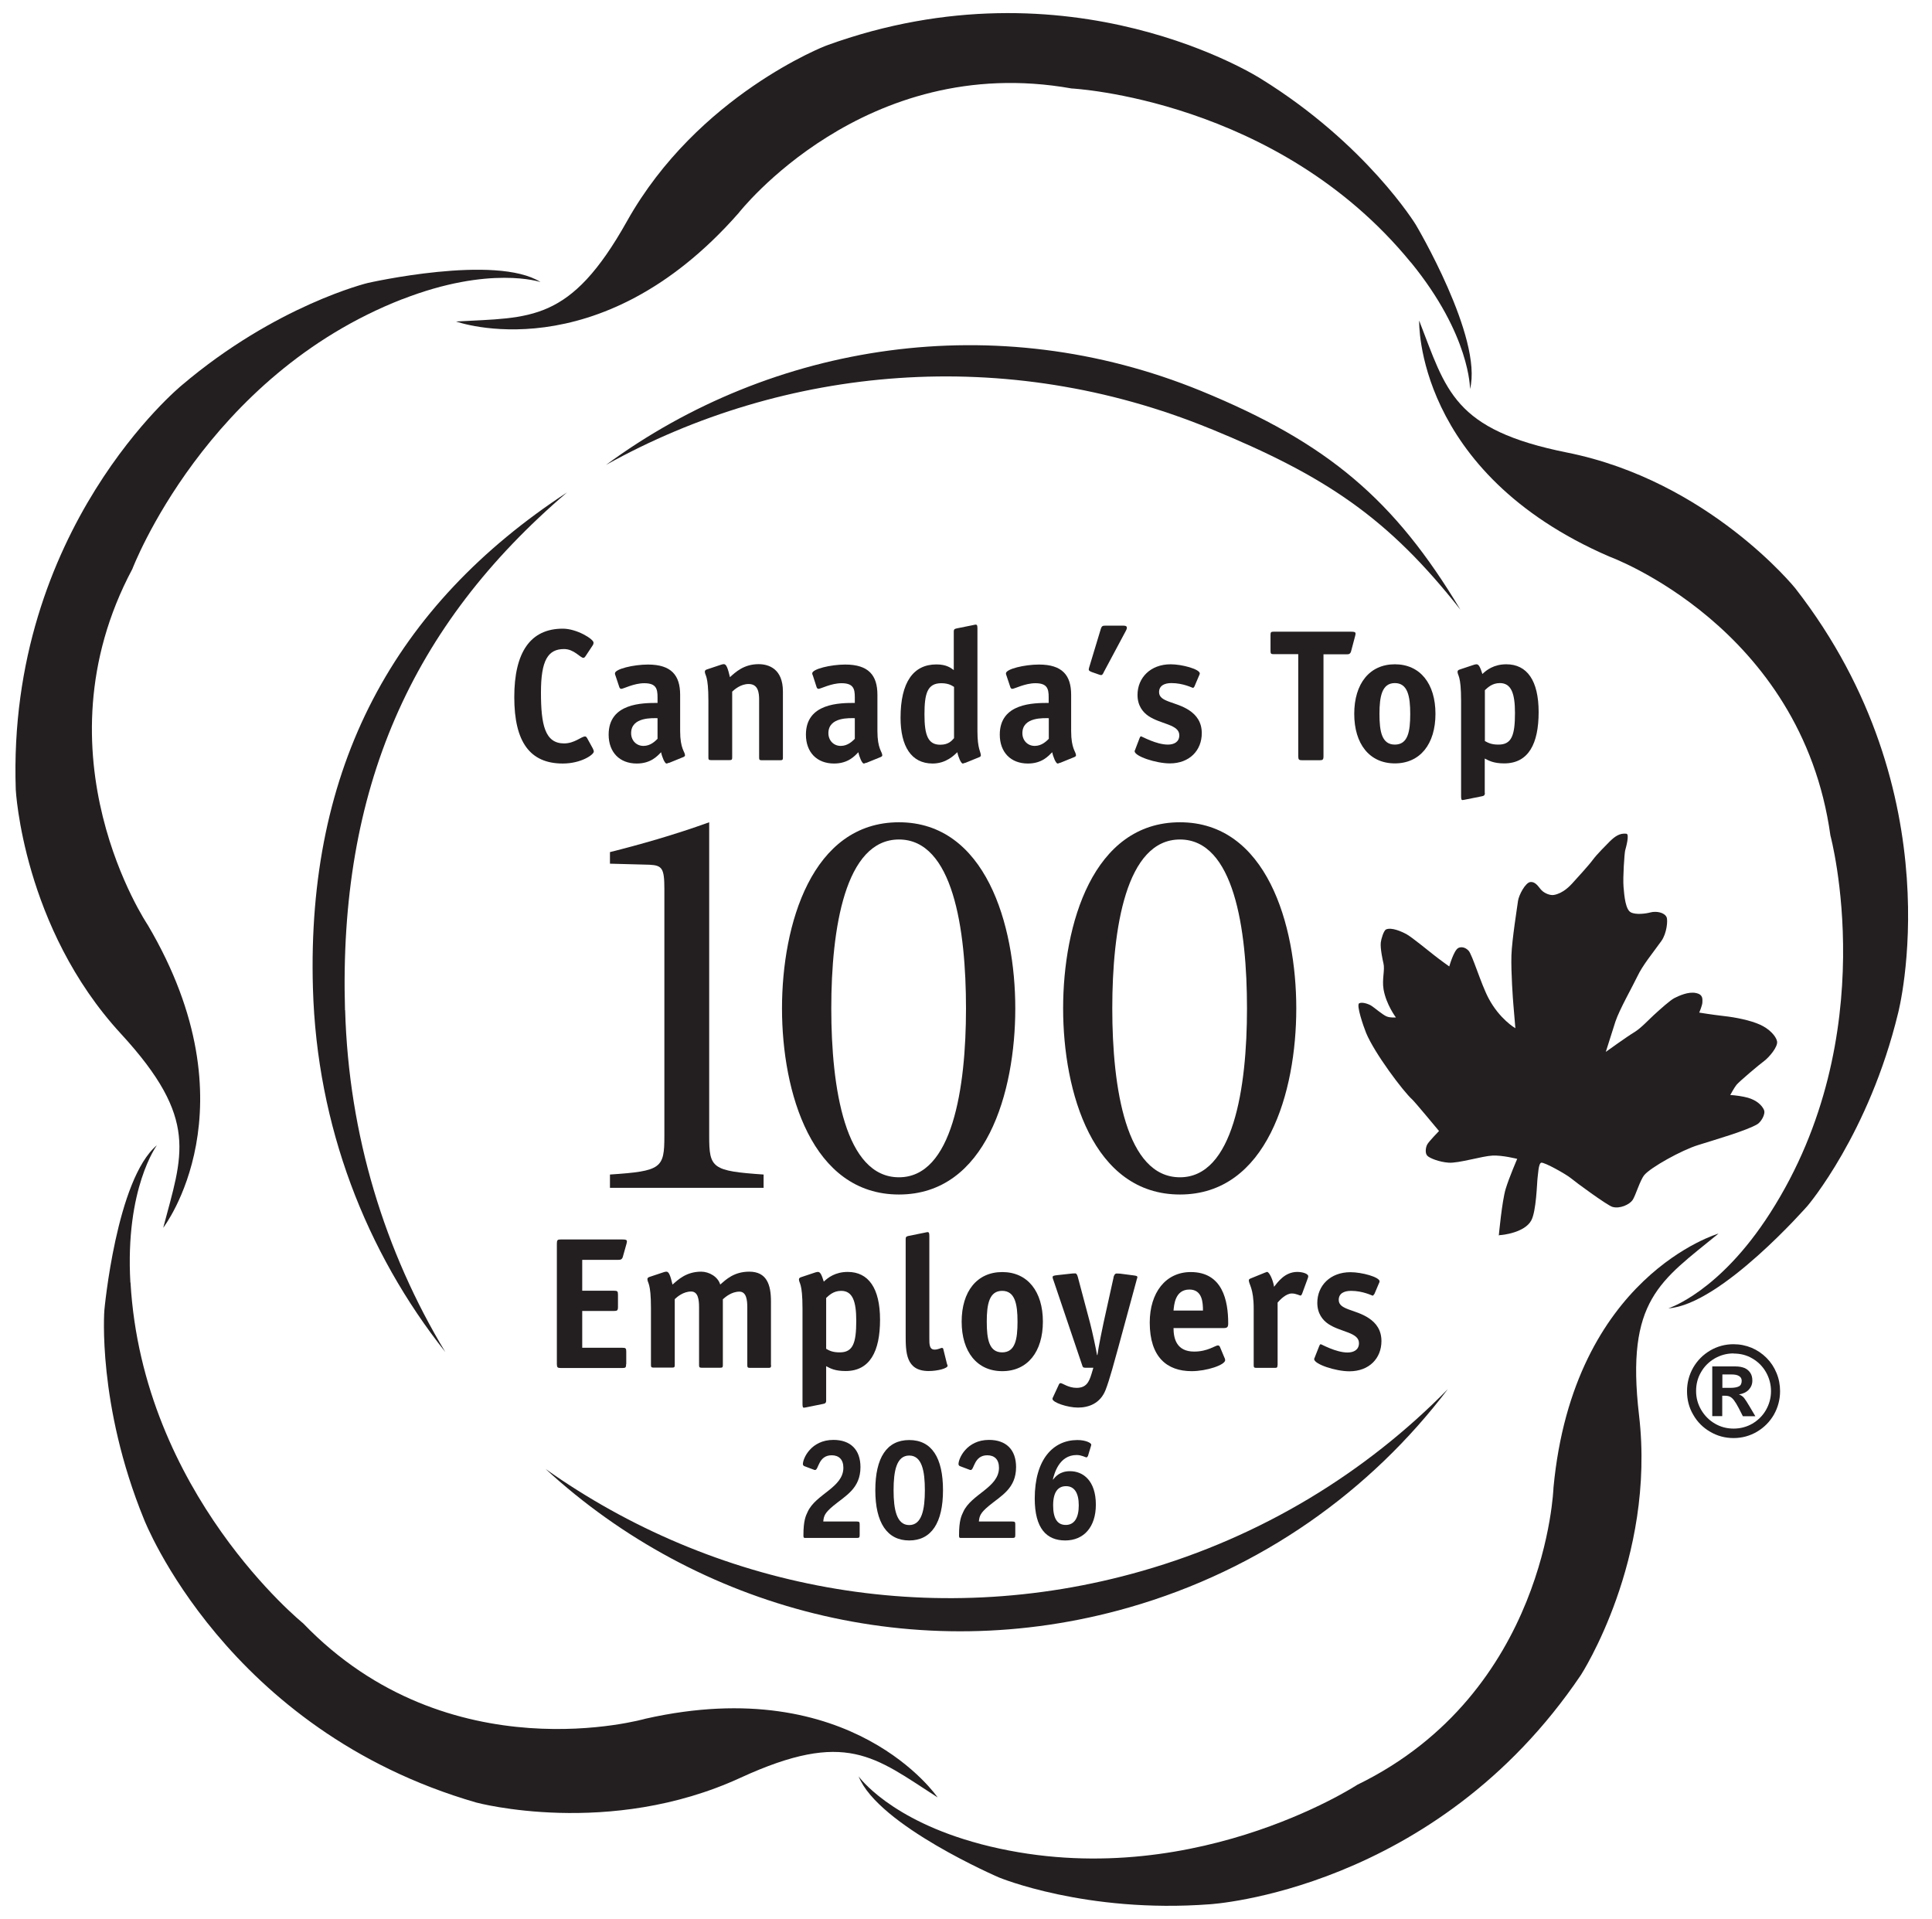 <?xml version="1.0" encoding="UTF-8"?>
<svg id="Layer_1" xmlns="http://www.w3.org/2000/svg" width="147" height="146" xmlns:xlink="http://www.w3.org/1999/xlink" version="1.1" viewBox="0 0 147 146">
  <!-- Generator: Adobe Illustrator 30.0.0, SVG Export Plug-In . SVG Version: 2.1.1 Build 123)  -->
  <defs>
    <style>
      .st0 {
        fill: none;
      }

      .st1 {
        fill: #231f20;
      }

      .st2 {
        clip-path: url(#clippath);
      }
    </style>
    <clipPath id="clippath">
      <rect class="st0" width="146.36" height="146"/>
    </clipPath>
  </defs>
  <g class="st2">
    <g>
      <path class="st1" d="M74.61,140.3c15.53,4.08,28.66-4.51,28.66-4.51,14.42-7.02,14.93-22.61,14.93-22.61,1.52-16.12,12.56-19.33,12.56-19.33-4.42,3.62-7.08,5.02-6.05,13.83,1.28,10.96-4.42,19.75-4.42,19.75-11.1,16.46-28.25,17.45-28.25,17.45-9.41.71-16.03-2.04-16.03-2.04,0,0-9.19-3.95-10.68-7.69,0,0,2.35,3.32,9.29,5.15Z"/>
      <path class="st1" d="M9.93,97.57c.92,16.06,13.13,25.93,13.13,25.93,11.12,11.57,26.06,7.26,26.06,7.26,15.76-3.55,22.22,5.99,22.22,5.99-4.8-3.09-6.95-5.19-14.99-1.5-10,4.61-20.11,1.89-20.11,1.89-19.05-5.5-25.28-21.54-25.28-21.54-3.58-8.75-3.02-15.91-3.02-15.91,0,0,.91-9.98,4-12.56,0,0-2.43,3.27-2.02,10.45Z"/>
      <path class="st1" d="M30.61,22.76c-14.96,5.84-20.54,20.53-20.54,20.53-7.55,14.17,1.17,27.08,1.17,27.08,8.23,13.93,1.18,23.04,1.18,23.04,1.45-5.53,2.78-8.24-3.21-14.75C1.74,70.56,1.2,60.08,1.2,60.08c-.68-19.86,12.62-30.76,12.62-30.76,7.19-6.11,14.16-7.79,14.16-7.79,0,0,9.75-2.22,13.15-.07,0,0-3.85-1.3-10.53,1.31Z"/>
      <path class="st1" d="M107.35,19.97c-10.17-12.45-25.82-13.24-25.82-13.24-15.78-2.81-25.34,9.49-25.34,9.49-10.68,12.15-21.49,8.24-21.49,8.24,5.69-.32,8.67.11,13-7.62,5.39-9.62,15.16-13.37,15.16-13.37,18.64-6.78,33.09,2.53,33.09,2.53,8.02,4.96,11.77,11.09,11.77,11.09,0,0,5.12,8.61,4.13,12.51,0,0,.04-4.08-4.5-9.64Z"/>
      <path class="st1" d="M134.69,92.28c8.68-13.54,4.58-28.72,4.58-28.72-2.21-15.91-16.83-21.22-16.83-21.22-14.82-6.42-14.46-17.95-14.46-17.95,2.07,5.33,2.58,8.3,11.25,10.04,10.79,2.16,17.37,10.33,17.37,10.33,12.19,15.67,7.82,32.32,7.82,32.32-2.22,9.18-6.88,14.65-6.88,14.65,0,0-6.59,7.54-10.6,7.81,0,0,3.88-1.21,7.75-7.26Z"/>
      <path class="st1" d="M45.11,56.96c.04.09.07.14.07.22,0,.24-.97.91-2.36.91-2.49,0-3.69-1.63-3.69-5.05s1.23-5.21,3.69-5.21c1.07,0,2.34.79,2.34,1.06,0,.06,0,.11-.07.22l-.53.8c-.06.09-.11.14-.17.14-.24,0-.71-.67-1.47-.67-1.22,0-1.76.84-1.76,3.3s.3,3.88,1.76,3.88c.8,0,1.31-.53,1.6-.53.06,0,.1.04.16.14l.44.8Z"/>
      <path class="st1" d="M50.03,54.64c-.35,0-2.01-.11-2.01,1.14,0,.56.4.97.94.97s.9-.37,1.07-.54v-1.57ZM50.9,58.03c-.06.02-.13.06-.19.06-.13,0-.34-.5-.41-.86-.28.29-.78.86-1.85.86-1.31,0-2.14-.86-2.14-2.2,0-2.41,2.59-2.41,3.72-2.41v-.44c0-.64-.11-1.06-1.01-1.06-.8,0-1.58.43-1.76.43-.07,0-.13-.09-.14-.14l-.29-.87c-.03-.06-.04-.11-.04-.17,0-.33,1.41-.67,2.51-.67,1.78,0,2.45.82,2.45,2.3v2.75c0,1.39.37,1.57.37,1.86,0,.06-.06.1-.13.13l-1.08.44Z"/>
      <path class="st1" d="M59.57,57.64c0,.16-.03.2-.2.2h-1.41c-.17,0-.2-.04-.2-.2v-4.4c0-.54-.07-1.2-.8-1.2-.6,0-1.07.41-1.25.58v5.01c0,.16-.03.2-.2.2h-1.41c-.17,0-.2-.04-.2-.2v-4.31c0-2.01-.27-1.9-.27-2.23,0-.07.06-.13.16-.16l1.08-.36c.08-.03.16-.04.21-.04.19,0,.3.31.46.99.41-.37,1.05-.99,2.18-.99.78,0,1.85.36,1.85,2.08v5.01Z"/>
      <path class="st1" d="M65.04,54.64c-.36,0-2.01-.11-2.01,1.14,0,.56.4.97.94.97s.9-.37,1.07-.54v-1.57ZM65.91,58.03c-.06.02-.13.06-.19.06-.13,0-.34-.5-.41-.86-.28.29-.78.86-1.85.86-1.31,0-2.14-.86-2.14-2.2,0-2.41,2.59-2.41,3.72-2.41v-.44c0-.64-.11-1.06-1.01-1.06-.8,0-1.58.43-1.76.43-.07,0-.13-.09-.14-.14l-.28-.87c-.03-.06-.05-.11-.05-.17,0-.33,1.41-.67,2.51-.67,1.78,0,2.45.82,2.45,2.3v2.75c0,1.39.37,1.57.37,1.86,0,.06-.06.1-.13.13l-1.08.44Z"/>
      <path class="st1" d="M72.59,52.26c-.13-.07-.37-.28-.97-.28-1.07,0-1.28.8-1.28,2.38s.27,2.3,1.2,2.3c.64,0,.88-.31,1.05-.5v-3.9ZM73.44,58.03c-.06.02-.13.06-.19.06-.13,0-.34-.5-.41-.86-.23.22-.85.86-1.88.86-1.62,0-2.44-1.31-2.44-3.48,0-2.7.97-4.06,2.73-4.06.77,0,1.1.27,1.32.43v-2.93c0-.21.1-.21.27-.25l1.19-.24s.17-.04.2-.04c.11,0,.14.06.14.3v7.8c0,1.39.26,1.57.26,1.86,0,.06-.06.1-.13.13l-1.08.44Z"/>
      <path class="st1" d="M79.8,54.64c-.36,0-2.01-.11-2.01,1.14,0,.56.4.97.94.97s.9-.37,1.07-.54v-1.57ZM80.66,58.03c-.06.02-.13.06-.19.06-.13,0-.34-.5-.41-.86-.29.29-.78.86-1.85.86-1.31,0-2.14-.86-2.14-2.2,0-2.41,2.59-2.41,3.72-2.41v-.44c0-.64-.11-1.06-1.01-1.06-.8,0-1.58.43-1.77.43-.07,0-.13-.09-.14-.14l-.29-.87c-.03-.06-.04-.11-.04-.17,0-.33,1.41-.67,2.51-.67,1.78,0,2.45.82,2.45,2.3v2.75c0,1.39.37,1.57.37,1.86,0,.06-.06.1-.13.13l-1.08.44Z"/>
      <path class="st1" d="M83.98,51.16c-.06.1-.1.2-.2.2-.07,0-.11-.03-.17-.04l-.54-.19c-.11-.05-.23-.09-.23-.19,0-.07.02-.1.04-.19l.88-2.91c.06-.19.13-.24.31-.24h1.38c.14,0,.29.01.29.16,0,.07-.04.17-.07.22l-1.7,3.18Z"/>
      <path class="st1" d="M90.89,52.21c-.03.07-.1.13-.11.13-.05,0-.74-.37-1.65-.37-.54,0-.94.2-.94.69,0,.77,1.28.71,2.29,1.38.56.37.96.91.96,1.74,0,1.31-.93,2.3-2.43,2.3-1.05,0-2.68-.54-2.68-.93,0-.04.06-.13.07-.19l.31-.81c.03-.07.06-.13.11-.13s1.15.63,2.04.63c.47,0,.87-.2.87-.71,0-.83-1.4-.83-2.34-1.46-.43-.29-.84-.79-.84-1.61,0-1.3.98-2.33,2.52-2.33.87,0,2.22.37,2.22.7,0,.04-.04.13-.07.19l-.33.78Z"/>
      <path class="st1" d="M100.7,57.54c0,.26-.06.3-.3.3h-1.32c-.24,0-.3-.04-.3-.3v-7.77h-1.87c-.2,0-.24-.04-.24-.24v-1.23c0-.2.04-.24.24-.24h5.87c.29,0,.36.03.36.16,0,.07-.02.1-.04.2l-.3,1.13c-.06.23-.21.23-.33.23h-1.77v7.77Z"/>
      <path class="st1" d="M107.3,54.31c0-1.33-.19-2.34-1.17-2.34s-1.17,1.01-1.17,2.34.17,2.34,1.17,2.34,1.17-1,1.17-2.34ZM106.13,58.08c-1.92,0-3.09-1.47-3.09-3.77s1.17-3.77,3.09-3.77,3.09,1.47,3.09,3.77-1.17,3.77-3.09,3.77Z"/>
      <path class="st1" d="M112.98,56.38c.26.14.49.27,1.04.27,1,0,1.25-.71,1.25-2.4,0-1.47-.27-2.28-1.15-2.28-.6,0-.94.36-1.14.54v3.87ZM112.98,60.33c0,.2-.1.23-.27.26l-1.2.24s-.17.04-.24.04-.1-.06-.1-.3v-7.24c0-2.01-.27-1.9-.27-2.23,0-.07.06-.13.16-.16l1.08-.36c.09-.03.16-.04.21-.04.18,0,.29.27.44.74.31-.3.87-.74,1.82-.74,1.58,0,2.46,1.24,2.46,3.64s-.77,3.9-2.62,3.9c-.83,0-1.18-.22-1.48-.37v2.61Z"/>
      <path class="st1" d="M47.64,103.78c0,.26-.04.3-.28.3h-4.69c-.24,0-.3-.04-.3-.3v-9.18c0-.26.06-.3.3-.3h4.67c.29,0,.36.03.36.16,0,.07-.02.1-.04.2l-.27.96c-.06.22-.21.23-.33.23h-2.76v2.35h2.42c.26,0,.3.05.3.3v.94c0,.26-.06.3-.3.3h-2.42v2.8h3.05c.26,0,.3.04.3.3v.94Z"/>
      <path class="st1" d="M58.67,103.87c0,.16-.03.2-.2.2h-1.41c-.17,0-.2-.05-.2-.2v-4.4c0-.54-.06-1.2-.6-1.2-.6,0-1.07.41-1.26.58v5.01c0,.16-.03.2-.2.2h-1.41c-.17,0-.2-.05-.2-.2v-4.4c0-.54-.06-1.2-.6-1.2-.6,0-1.07.41-1.25.58v5.01c0,.16-.03.2-.2.2h-1.41c-.17,0-.2-.05-.2-.2v-4.31c0-2.01-.27-1.9-.27-2.23,0-.07.06-.13.16-.16l1.08-.36c.08-.03.16-.04.21-.04.19,0,.3.31.46.98.43-.37,1.05-.98,2.18-.98.61,0,1.28.39,1.45.98.43-.37,1.04-.98,2.21-.98,1.34,0,1.65,1.01,1.65,2.25v4.84Z"/>
      <path class="st1" d="M62.86,102.62c.25.14.48.27,1.04.27,1,0,1.25-.71,1.25-2.4,0-1.47-.27-2.28-1.15-2.28-.6,0-.94.36-1.14.54v3.87ZM62.86,106.56c0,.2-.1.23-.27.26l-1.19.24s-.17.04-.24.04-.1-.06-.1-.3v-7.24c0-2.01-.27-1.9-.27-2.23,0-.07.06-.13.16-.16l1.08-.36c.08-.03.16-.04.21-.04.19,0,.29.27.44.74.31-.3.87-.74,1.82-.74,1.58,0,2.46,1.24,2.46,3.64s-.77,3.9-2.62,3.9c-.83,0-1.18-.21-1.48-.37v2.61Z"/>
      <path class="st1" d="M72.07,103.8c.01.07.03.07.03.11,0,.2-.76.4-1.44.4-1.75,0-1.75-1.44-1.75-2.76v-7.28c0-.21.1-.21.27-.25l1.19-.24s.17-.04.2-.04c.11,0,.14.06.14.3v7.78c0,.46,0,.86.4.86.28,0,.47-.13.55-.13.06,0,.1.03.11.08l.29,1.17Z"/>
      <path class="st1" d="M77.42,100.55c0-1.33-.19-2.34-1.17-2.34s-1.17,1.01-1.17,2.34.17,2.34,1.17,2.34,1.17-1,1.17-2.34ZM76.26,104.32c-1.92,0-3.09-1.47-3.09-3.77s1.17-3.77,3.09-3.77,3.09,1.47,3.09,3.77-1.17,3.77-3.09,3.77Z"/>
      <path class="st1" d="M84.72,97.19c.04-.16.11-.3.24-.3.06,0,.21.01.26.01l1,.13c.21.03.32.04.32.14,0,.06-.05.14-.07.26l-1.4,5.15c-.26.93-.64,2.38-.95,3.17-.41,1.04-1.3,1.34-2.1,1.34s-1.94-.39-1.94-.66c0-.06.03-.11.06-.17l.43-.93c.03-.07.08-.1.13-.1.14,0,.59.36,1.21.36.74,0,.95-.44,1.14-1.06l.14-.47h-.6c-.19,0-.21-.06-.25-.19l-2.18-6.45s-.06-.14-.07-.24c0-.12.1-.13.31-.16l1.18-.13s.2-.01.23-.01c.11,0,.16.14.2.28l.92,3.46c.17.64.46,1.99.54,2.47h.03c.07-.56.41-2.21.47-2.47l.76-3.44Z"/>
      <path class="st1" d="M91.53,99.71c0-.59-.04-1.6-1.03-1.6-1.11,0-1.17,1.2-1.21,1.6h2.24ZM93.18,103.32s.04.1.04.16c0,.37-1.42.84-2.55.84-1.88,0-3.19-1.07-3.19-3.7,0-2.27,1.21-3.84,3.12-3.84,2.42,0,2.85,2.17,2.85,3.9,0,.27-.06.36-.33.36h-3.83c0,.8.23,1.79,1.57,1.79,1.03,0,1.61-.47,1.81-.47.07,0,.13.06.15.11l.36.86Z"/>
      <path class="st1" d="M97.2,103.87c0,.16-.03.2-.2.2h-1.41c-.17,0-.2-.05-.2-.2v-4.31c0-1.57-.37-1.83-.37-2.16,0-.06.06-.1.13-.13l1.08-.44c.06-.01.13-.06.18-.06.17,0,.46.64.53,1.13.27-.33.8-1.13,1.77-1.13.41,0,.83.14.83.33,0,.06-.02.11-.03.14l-.44,1.2s-.06.13-.11.13c-.08,0-.34-.16-.67-.16-.44,0-.9.48-1.08.69v4.77Z"/>
      <path class="st1" d="M104.56,98.45c-.03.07-.1.13-.11.13-.04,0-.74-.37-1.65-.37-.54,0-.94.2-.94.69,0,.77,1.28.71,2.29,1.39.56.37.96.91.96,1.74,0,1.31-.93,2.3-2.44,2.3-1.05,0-2.68-.54-2.68-.93,0-.05.06-.13.07-.19l.32-.81c.03-.07.06-.13.11-.13.06,0,1.15.63,2.04.63.47,0,.87-.2.87-.71,0-.83-1.39-.83-2.33-1.46-.43-.29-.84-.79-.84-1.61,0-1.3.98-2.33,2.52-2.33.87,0,2.22.37,2.22.7,0,.04-.04.13-.07.19l-.33.78Z"/>
      <path class="st1" d="M114.1,93.97c.23,0,1.89-.19,2.4-1.1.4-.71.44-2.9.49-3.26.04-.23.06-1.1.28-1.15.24-.05,1.89.88,2.23,1.16.34.29,2.78,2.08,3.18,2.2.57.17,1.31-.18,1.54-.52.23-.34.56-1.5.89-1.9.48-.58,2.83-1.89,4.09-2.28,1.26-.4,3.71-1.1,4.53-1.6.24-.15.64-.75.48-1.09-.16-.35-.56-.72-1.21-.91-.39-.11-.97-.19-1.35-.21,0,0,.32-.59.48-.78.24-.28,1.73-1.54,2.09-1.8.38-.28,1.08-1.1.99-1.51-.08-.39-.58-.94-1.29-1.26-.73-.33-1.85-.56-2.78-.66-.88-.1-1.85-.26-1.85-.26,0,0,.24-.56.24-.79s.07-.59-.5-.7c-.57-.12-1.28.21-1.62.38-.34.17-1.13.89-1.59,1.31-.33.3-.96.98-1.45,1.28-.57.34-2.19,1.51-2.19,1.51,0,0,.62-1.97.73-2.3.31-.93,1.33-2.72,1.66-3.42.42-.89,1.17-1.78,1.84-2.72.41-.57.51-1.59.39-1.82-.17-.35-.77-.47-1.23-.35-.33.09-1.1.2-1.49-.01-.39-.21-.49-1.18-.55-1.93-.06-.75.07-2.53.12-2.76.06-.23.36-1.27.09-1.29-.49-.05-.84.18-1.26.59-.21.21-1,1-1.29,1.4-.29.4-1.21,1.4-1.58,1.81-.14.15-.68.74-1.38.86-.28.05-.7-.12-.93-.35-.23-.23-.44-.68-.87-.63-.37.05-.87.99-.93,1.44-.06.46-.46,2.95-.5,4.13-.04,1.28.12,3.44.15,3.77.03.33.15,1.78.15,1.78,0,0-1.2-.69-2.04-2.28-.58-1.09-1.24-3.34-1.53-3.63-.28-.29-.6-.29-.78-.19-.34.19-.68,1.4-.68,1.4,0,0-.72-.51-1.17-.87-.39-.3-1.65-1.34-2.06-1.57-.41-.23-1.16-.55-1.57-.38-.19.08-.38.73-.41,1-.05.47.16,1.4.2,1.57.13.51-.12,1.2.01,1.99.2,1.16.94,2.14.94,2.14,0,0-.43.04-.71-.08-.28-.11-.96-.69-1.14-.8-.17-.12-.69-.32-.94-.2-.25.11.33,1.78.52,2.25.65,1.57,2.84,4.47,3.51,5.07.21.19,2.04,2.4,2.04,2.4,0,0-.78.8-.9,1.03-.12.23-.17.65,0,.84.16.19.91.49,1.64.54.76.05,2.53-.5,3.32-.54.76-.04,1.89.25,1.89.25,0,0-.61,1.4-.88,2.29-.28.93-.52,3.54-.52,3.54Z"/>
      <path class="st1" d="M26.25,76.85c-.49-16.82,5.04-29.27,16.9-39.39-13.14,8.6-19.83,20.86-19.34,37.73.3,10.48,4.03,20.05,10.07,27.67-4.59-7.61-7.35-16.48-7.62-26.01Z"/>
      <path class="st1" d="M86.9,119.52c-16.14,4.63-32.67,1.26-45.39-7.76,11.56,10.64,28.2,15.18,44.39,10.54,10.05-2.88,18.38-8.86,24.26-16.61-6.23,6.34-14.12,11.21-23.26,13.83Z"/>
      <path class="st1" d="M92.07,32.61c-15.54-6.36-32.34-4.82-45.96,2.76,12.65-9.31,29.68-12.01,45.27-5.63,9.68,3.97,14.74,8.3,19.74,16.65-5.49-6.98-10.24-10.17-19.04-13.78Z"/>
      <path class="st1" d="M46.41,64.83c2.27-.57,4.89-1.31,7.55-2.27v23.87c0,2.45.22,2.66,4.14,2.93v1.01h-11.69v-1.01c3.92-.26,4.14-.48,4.14-2.93v-18.8c0-1.57-.17-1.79-1.13-1.84l-3.01-.08v-.87Z"/>
      <path class="st1" d="M68.4,62.56c-6.63,0-8.9,7.78-8.9,14.16s2.27,14.16,8.9,14.16,8.85-7.78,8.85-14.16-2.27-14.16-8.85-14.16ZM68.4,89.57c-4.1,0-5.15-6.78-5.15-12.85s1.05-12.85,5.15-12.85,5.1,6.78,5.1,12.85c0,6.07-1.04,12.85-5.1,12.85Z"/>
      <path class="st1" d="M89.78,62.56c-6.63,0-8.89,7.78-8.89,14.16s2.27,14.16,8.89,14.16,8.85-7.78,8.85-14.16-2.27-14.16-8.85-14.16ZM89.78,89.57c-4.1,0-5.15-6.78-5.15-12.85,0-6.08,1.05-12.85,5.15-12.85s5.1,6.78,5.1,12.85-1.05,12.85-5.1,12.85Z"/>
      <path class="st1" d="M65.41,116.78c0,.19-.03.23-.22.23h-3.92c-.11,0-.14-.02-.14-.19,0-1.17.19-1.51.32-1.79.61-1.36,2.72-1.85,2.72-3.36,0-.64-.35-.95-.89-.95-1.02,0-.99,1.12-1.26,1.12-.04,0-.08-.01-.12-.03l-.69-.26c-.07-.02-.12-.09-.12-.16,0-.43.62-1.84,2.32-1.84,1.29,0,2.06.73,2.06,2.07,0,1.63-1.14,2.18-2.06,2.94-.65.54-.73.77-.77,1.2h2.55c.2,0,.22.05.22.23v.8Z"/>
      <path class="st1" d="M70.37,113.38c0-1.46-.22-2.64-1.19-2.64s-1.19,1.18-1.19,2.64.23,2.65,1.19,2.65,1.19-1.19,1.19-2.65ZM69.18,117.2c-1.68,0-2.58-1.35-2.58-3.82s.87-3.82,2.58-3.82,2.57,1.34,2.57,3.82-.89,3.82-2.57,3.82Z"/>
      <path class="st1" d="M77.25,116.78c0,.19-.03.23-.22.23h-3.92c-.11,0-.14-.02-.14-.19,0-1.17.19-1.51.32-1.79.61-1.36,2.72-1.85,2.72-3.36,0-.64-.35-.95-.89-.95-1.02,0-.99,1.12-1.26,1.12-.04,0-.08-.01-.12-.03l-.69-.26c-.07-.02-.12-.09-.12-.16,0-.43.62-1.84,2.32-1.84,1.29,0,2.06.73,2.06,2.07,0,1.63-1.14,2.18-2.06,2.94-.65.54-.73.77-.77,1.2h2.55c.2,0,.22.05.22.23v.8Z"/>
      <path class="st1" d="M82.08,114.53c0-.97-.35-1.46-.97-1.46s-.98.46-.98,1.46.32,1.49.96,1.49.99-.52.99-1.49ZM82.78,110.77s-.06.11-.11.11c-.09,0-.37-.18-.75-.18-1.37,0-1.71,1.48-1.81,1.85l.02.02c.16-.21.5-.64,1.28-.64,1.01,0,1.97.73,1.97,2.55,0,1.69-.91,2.72-2.33,2.72s-2.32-.91-2.32-3.19c0-2.98,1.4-4.45,3.25-4.45.62,0,1.05.22,1.05.35,0,.03-.01.06-.02.1l-.23.76Z"/>
      <path class="st1" d="M131.05,104.56v1.03h.62c.28,0,.49-.04.63-.11.15-.07.22-.22.22-.43,0-.15-.06-.27-.19-.35-.13-.09-.32-.13-.59-.13h-.69ZM131.05,107.74h-.77v-3.78h1.78c.28,0,.51.05.7.13.19.09.33.22.43.38.1.16.14.35.14.57,0,.27-.09.49-.27.69-.18.19-.43.31-.75.36.16.06.3.15.4.28.1.13.23.33.4.62l.45.76h-.95l-.31-.61c-.14-.27-.27-.48-.37-.61-.1-.13-.2-.22-.31-.27-.1-.05-.23-.07-.38-.07h-.2v1.55ZM131.9,102.97c-.52,0-.99.13-1.43.38-.44.26-.79.6-1.04,1.04-.26.44-.38.92-.38,1.44s.13,1,.39,1.44c.26.44.61.79,1.04,1.04.44.26.92.38,1.43.38s1-.13,1.43-.38c.43-.26.78-.6,1.03-1.04.25-.44.38-.92.38-1.43s-.13-1-.38-1.44c-.25-.44-.6-.79-1.03-1.04-.43-.26-.91-.38-1.43-.38ZM131.89,102.27c.49,0,.94.09,1.38.27.43.18.81.44,1.14.77.33.33.58.71.76,1.15.18.43.27.89.27,1.38,0,.64-.16,1.24-.47,1.79-.32.55-.75.98-1.29,1.3-.55.32-1.14.48-1.78.48s-1.24-.16-1.78-.48c-.55-.32-.98-.75-1.29-1.3-.32-.54-.47-1.14-.47-1.79s.16-1.24.47-1.79c.32-.55.75-.98,1.29-1.3.55-.32,1.14-.48,1.78-.48Z"/>
    </g>
  </g>
</svg>